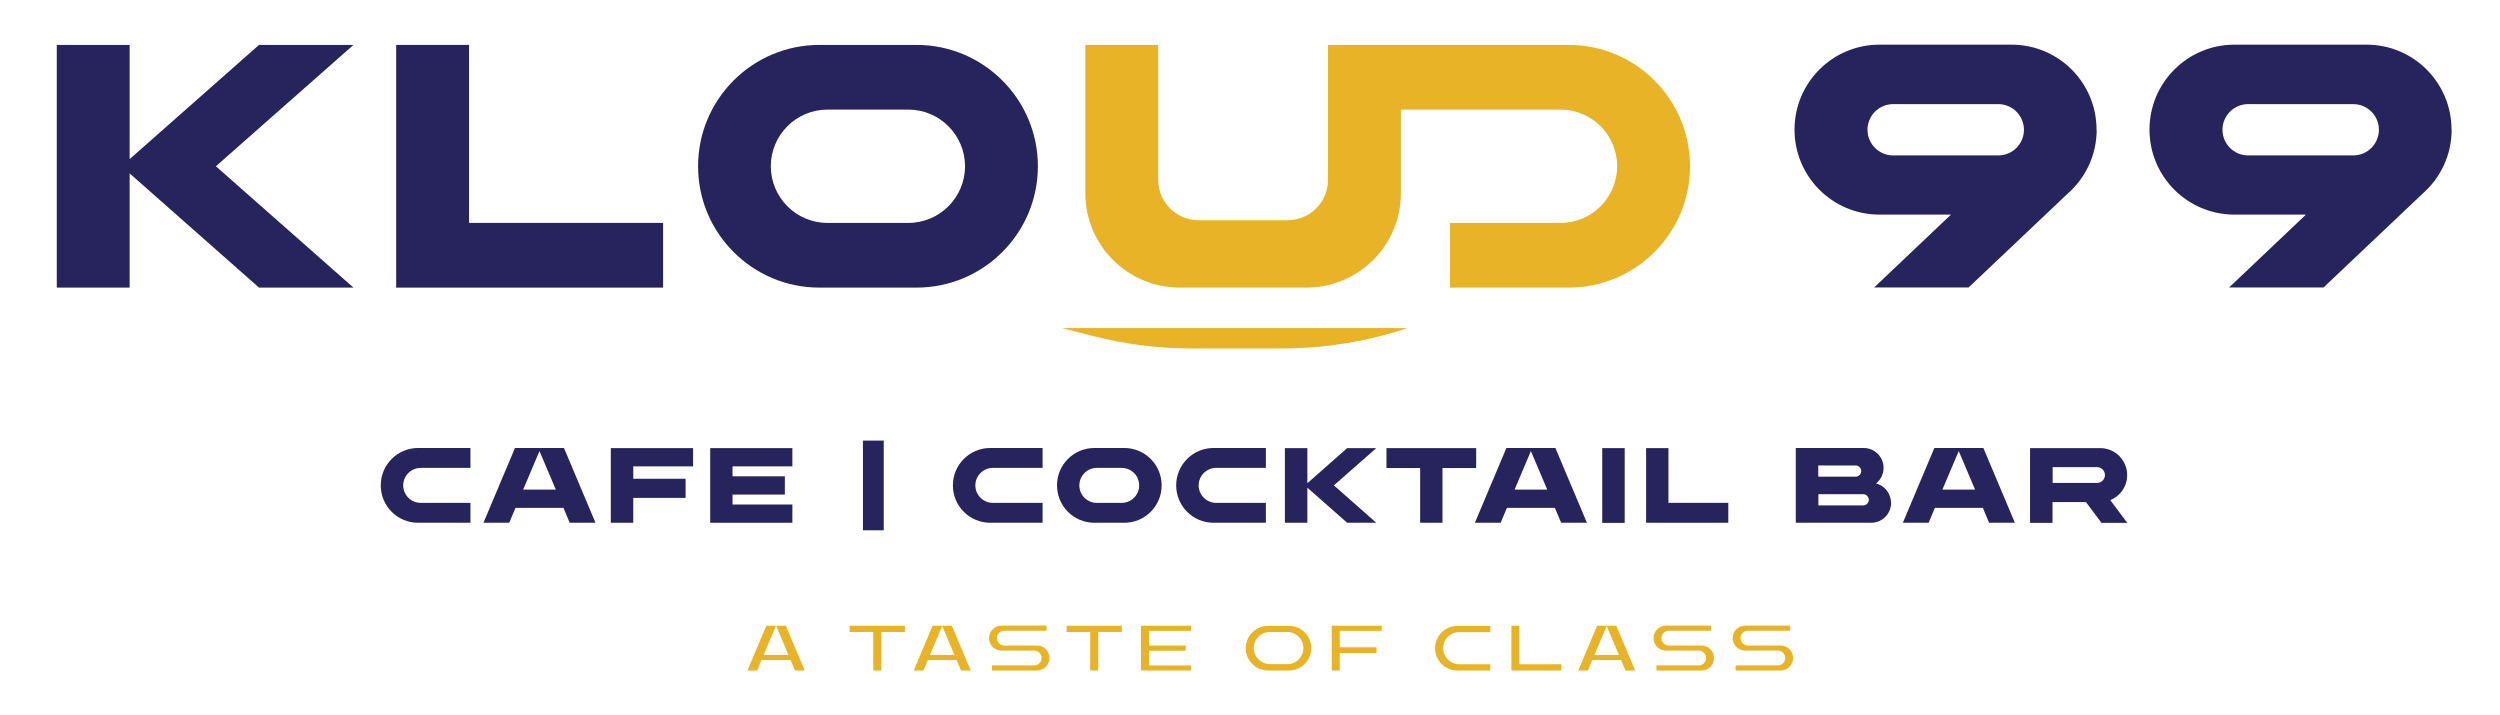 <?xml version="1.0" encoding="UTF-8"?>
<svg id="Layer_1" xmlns="http://www.w3.org/2000/svg" version="1.1" viewBox="0 0 195.93 56.07">
  <!-- Generator: Adobe Illustrator 29.5.1, SVG Export Plug-In . SVG Version: 2.1.0 Build 141)  -->
  <defs>
    <style>
      .st0 {
        fill: #26235d;
      }

      .st1 {
        fill: #e8b327;
      }
    </style>
  </defs>
  <path class="st0" d="M31.6,38.04c0,.75.61,1.37,1.37,1.37h3.9v1.56h-4.1c-1.62,0-2.93-1.31-2.93-2.93s1.31-2.93,2.93-2.93h4.1v1.56h-3.9c-.75,0-1.37.61-1.37,1.37"/>
  <path class="st0" d="M44.16,39.8h-3.76l-.49,1.17h-2.02l2.47-5.86h3.84l2.47,5.86h-2.02l-.49-1.17ZM43.56,38.37l-1.28-3.02-1.28,3.02h2.55Z"/>
  <polygon class="st0" points="49.63 36.55 49.63 37.52 53.73 37.52 53.73 39.02 49.63 39.02 49.63 40.97 47.87 40.97 47.87 35.12 54.32 35.12 54.32 36.55 49.63 36.55"/>
  <polygon class="st0" points="57.41 36.55 57.41 37.33 61.51 37.33 61.51 38.76 57.41 38.76 57.41 39.54 62.1 39.54 62.1 40.97 55.66 40.97 55.66 35.12 62.1 35.12 62.1 36.55 57.41 36.55"/>
  <rect class="st0" x="67.63" y="34.53" width="1.63" height="7.03"/>
  <path class="st0" d="M76.44,38.04c0,.75.61,1.37,1.37,1.37h3.9v1.56h-4.1c-1.62,0-2.93-1.31-2.93-2.93s1.31-2.93,2.93-2.93h4.1v1.56h-3.9c-.75,0-1.37.61-1.37,1.37"/>
  <path class="st0" d="M91.04,38.04c0,1.62-1.31,2.93-2.93,2.93h-2.34c-1.62,0-2.93-1.31-2.93-2.93s1.31-2.93,2.93-2.93h2.34c1.62,0,2.93,1.31,2.93,2.93M89.28,38.04c0-.75-.61-1.37-1.37-1.37h-1.95c-.75,0-1.37.61-1.37,1.37s.61,1.37,1.37,1.37h1.95c.75,0,1.37-.61,1.37-1.37"/>
  <path class="st0" d="M93.94,38.04c0,.75.61,1.37,1.37,1.37h3.9v1.56h-4.1c-1.62,0-2.93-1.31-2.93-2.93s1.31-2.93,2.93-2.93h4.1v1.56h-3.9c-.75,0-1.37.61-1.37,1.37"/>
  <polygon class="st0" points="104.54 38.04 107.86 40.97 105.58 40.97 102.46 38.22 102.46 40.97 100.7 40.97 100.7 35.12 102.46 35.12 102.46 37.87 105.58 35.12 107.86 35.12 104.54 38.04"/>
  <polygon class="st0" points="115.69 36.68 113.05 36.68 113.05 40.97 111.3 40.97 111.3 36.68 108.66 36.68 108.66 35.12 115.69 35.12 115.69 36.68"/>
  <path class="st0" d="M121.86,39.8h-3.76l-.49,1.17h-2.02l2.47-5.86h3.84l2.47,5.86h-2.02l-.49-1.17ZM121.26,38.37l-1.28-3.02-1.28,3.02h2.55Z"/>
  <rect class="st0" x="125.57" y="35.12" width="1.76" height="5.86"/>
  <polygon class="st0" points="135.45 39.41 135.45 40.97 129.01 40.97 129.01 35.12 130.76 35.12 130.76 39.41 135.45 39.41"/>
  <path class="st0" d="M148.21,39.41c0,.86-.7,1.56-1.56,1.56h-5.91v-5.86h5.32c.86,0,1.56.7,1.56,1.56,0,.49-.23.93-.59,1.22.67.17,1.17.78,1.17,1.51M142.5,37.36h2.93c.24,0,.44-.2.44-.44s-.2-.44-.44-.44h-2.93v.88ZM146.46,39.17c0-.24-.2-.44-.44-.44h-3.51v.88h3.51c.24,0,.44-.2.44-.44"/>
  <path class="st0" d="M155.4,39.8h-3.76l-.49,1.17h-2.02l2.47-5.86h3.84l2.47,5.86h-2.02l-.49-1.17ZM154.79,38.37l-1.28-3.02-1.28,3.02h2.55Z"/>
  <path class="st0" d="M165.39,39.2l1.33,1.78h-2.02l-1.22-1.63h-2.62v1.63h-1.76v-5.86h5.5c1.17,0,2.11.95,2.11,2.12,0,.89-.55,1.65-1.33,1.96M160.87,37.85h3.48c.34,0,.62-.28.62-.62s-.28-.62-.62-.62h-3.48v1.24Z"/>
  <polygon class="st0" points="16.92 13.03 27.7 22.54 20.3 22.54 10.16 13.59 10.16 22.54 4.45 22.54 4.45 3.52 10.16 3.52 10.16 12.47 20.3 3.52 27.7 3.52 16.92 13.03"/>
  <polygon class="st0" points="51.97 17.47 51.97 22.54 31.05 22.54 31.05 3.52 36.76 3.52 36.76 17.47 51.97 17.47"/>
  <path class="st0" d="M81.34,13.03c0,5.25-4.26,9.51-9.51,9.51h-7.61c-5.25,0-9.51-4.26-9.51-9.51s4.26-9.51,9.51-9.51h7.61c5.25,0,9.51,4.26,9.51,9.51M75.63,13.03c0-2.45-1.99-4.44-4.44-4.44h-6.34c-2.45,0-4.44,1.99-4.44,4.44s1.99,4.44,4.44,4.44h6.34c2.45,0,4.44-1.99,4.44-4.44"/>
  <path class="st0" d="M164.32,10.17c0,2-.89,3.8-2.29,5.02l-7.75,7.34h-7.4l6.02-5.71h-5.6c-3.68,0-6.66-2.98-6.66-6.66s2.98-6.66,6.66-6.66h10.35c3.68,0,6.66,2.98,6.66,6.66M148.37,12.18h8.24c1.11,0,2.01-.9,2.01-2.01s-.9-2.01-2.01-2.01h-8.24c-1.11,0-2.01.9-2.01,2.01s.9,2.01,2.01,2.01"/>
  <path class="st0" d="M192.14,10.17c0,2-.89,3.8-2.29,5.02l-7.75,7.34h-7.4l6.02-5.71h-5.6c-3.68,0-6.66-2.98-6.66-6.66s2.98-6.66,6.66-6.66h10.35c3.68,0,6.66,2.98,6.66,6.66M176.19,12.18h8.24c1.11,0,2.01-.9,2.01-2.01s-.9-2.01-2.01-2.01h-8.24c-1.11,0-2.01.9-2.01,2.01s.9,2.01,2.01,2.01"/>
  <path class="st1" d="M122.93,3.52h-18.85v10.57c0,1.75-1.42,3.17-3.17,3.17h-6.97c-1.75,0-3.17-1.42-3.17-3.17V3.52h-5.71v11.62c0,4.08,3.31,7.4,7.4,7.4h9.93c4.08,0,7.4-3.31,7.4-7.4v-6.55h12.51c2.45,0,4.44,1.99,4.44,4.44s-1.99,4.44-4.44,4.44h-8.66v5.07h9.3c5.25,0,9.51-4.26,9.51-9.51s-4.26-9.51-9.51-9.51"/>
  <path class="st1" d="M85.65,26.33c2.53.65,5.13.98,7.73.98h7.08c3.35,0,6.67-.54,9.84-1.6h-27.08l2.42.62Z"/>
  <polygon class="st1" points="62.31 52.55 61.96 51.73 59.68 51.73 59.34 52.55 58.58 52.55 60.06 49.04 60.82 49.04 59.85 51.33 61.79 51.33 60.83 49.04 61.59 49.04 63.07 52.55 62.31 52.55"/>
  <polygon class="st1" points="68.44 52.55 68.44 49.53 66.59 49.53 66.59 49.04 70.92 49.04 70.92 49.53 69.07 49.53 69.07 52.55 68.44 52.55"/>
  <polygon class="st1" points="75.32 52.55 74.97 51.73 72.72 51.73 72.37 52.55 71.61 52.55 73.09 49.04 73.85 49.04 72.88 51.33 74.8 51.33 73.84 49.04 74.6 49.04 76.08 52.55 75.32 52.55"/>
  <path class="st1" d="M77.74,52.55v-.4h3.31c.32,0,.58-.26.58-.58s-.26-.58-.58-.58h-2.56c-.54,0-.98-.44-.98-.98s.44-.98.98-.98h3.53v.4h-3.31c-.32,0-.58.26-.58.58s.26.58.58.58h2.56c.54,0,.98.44.98.98s-.44.98-.98.98h-3.53Z"/>
  <polygon class="st1" points="85.44 52.55 85.44 49.53 83.59 49.53 83.59 49.04 87.92 49.04 87.92 49.53 86.07 49.53 86.07 52.55 85.44 52.55"/>
  <polygon class="st1" points="89.42 52.55 89.42 49.04 93.34 49.04 93.34 49.44 90.05 49.44 90.05 50.59 92.93 50.59 92.93 51 90.05 51 90.05 52.15 93.34 52.15 93.34 52.55 89.42 52.55"/>
  <path class="st1" d="M99.38,52.55c-.97,0-1.75-.79-1.75-1.75s.79-1.75,1.75-1.75h1.64c.97,0,1.75.79,1.75,1.75s-.79,1.75-1.75,1.75h-1.64ZM99.52,49.53c-.7,0-1.26.57-1.26,1.26s.57,1.26,1.26,1.26h1.37c.7,0,1.26-.57,1.26-1.26s-.57-1.26-1.26-1.26h-1.37Z"/>
  <polygon class="st1" points="104.37 52.55 104.37 49.04 108.29 49.04 108.29 49.44 105 49.44 105 50.73 107.88 50.73 107.88 51.18 105 51.18 105 52.55 104.37 52.55"/>
  <path class="st1" d="M114.22,52.55c-.97,0-1.75-.79-1.75-1.75s.79-1.75,1.75-1.75h2.58v.49h-2.44c-.7,0-1.26.57-1.26,1.26s.57,1.26,1.26,1.26h2.44v.49h-2.58Z"/>
  <polygon class="st1" points="118.45 52.55 118.45 49.04 119.07 49.04 119.07 52.06 122.36 52.06 122.36 52.55 118.45 52.55"/>
  <polygon class="st1" points="127.39 52.55 127.05 51.73 124.79 51.73 124.45 52.55 123.69 52.55 125.17 49.04 125.93 49.04 124.96 51.33 126.88 51.33 125.91 49.04 126.67 49.04 128.15 52.55 127.39 52.55"/>
  <path class="st1" d="M129.82,52.55v-.4h3.31c.32,0,.58-.26.58-.58s-.26-.58-.58-.58h-2.56c-.54,0-.98-.44-.98-.98s.44-.98.98-.98h3.53v.4h-3.31c-.32,0-.58.26-.58.58s.26.58.58.58h2.56c.54,0,.98.44.98.98s-.44.98-.98.98h-3.53Z"/>
  <path class="st1" d="M136.02,52.55v-.4h3.31c.32,0,.58-.26.58-.58s-.26-.58-.58-.58h-2.56c-.54,0-.98-.44-.98-.98s.44-.98.98-.98h3.53v.4h-3.31c-.32,0-.58.26-.58.58s.26.58.58.58h2.56c.54,0,.98.44.98.98s-.44.98-.98.98h-3.53Z"/>
</svg>